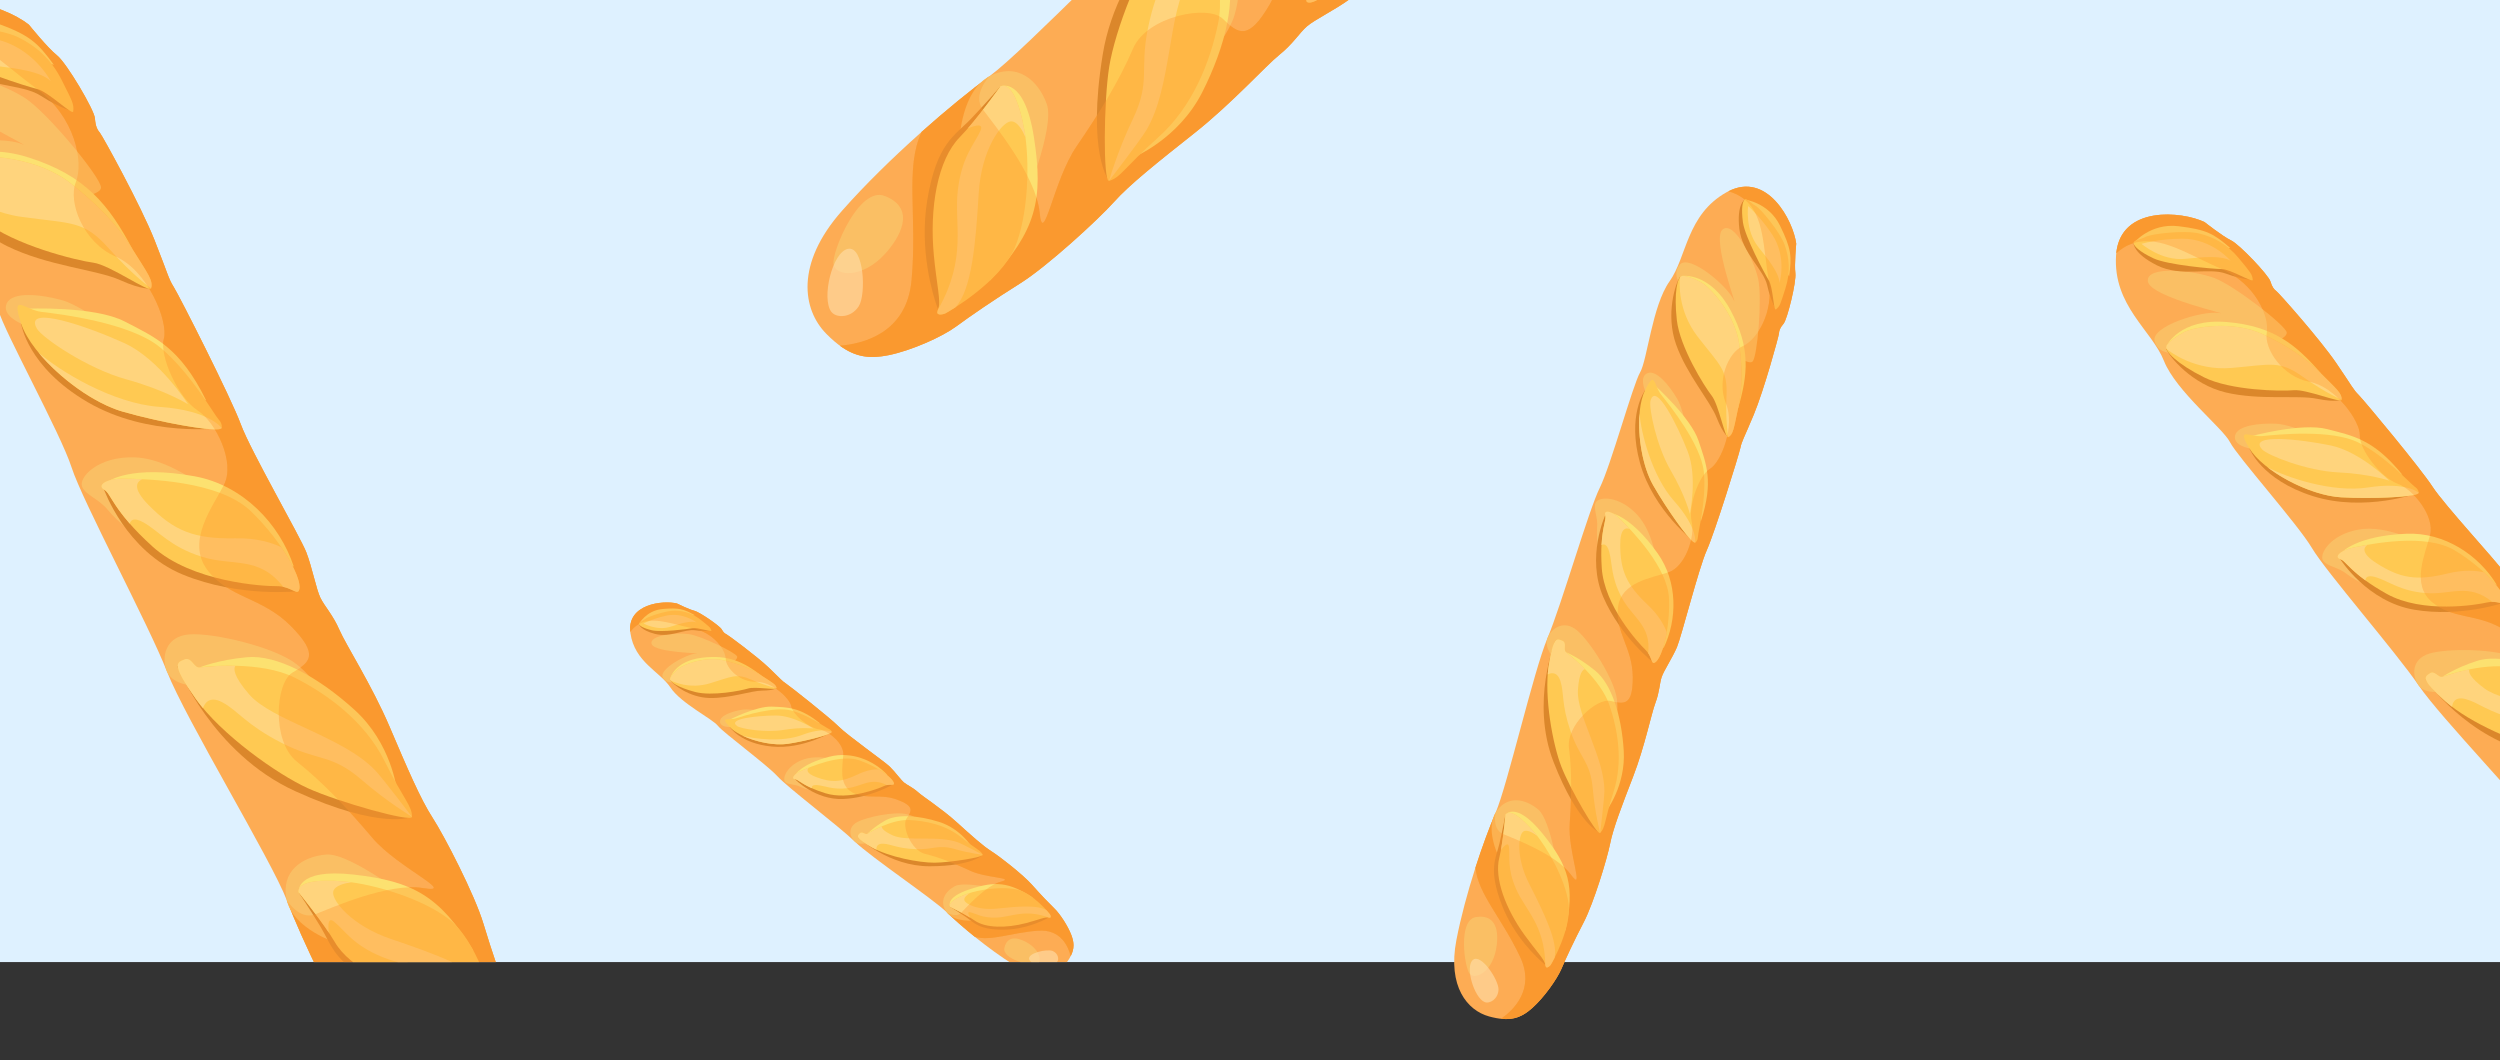 <svg width="382" height="162" viewBox="0 0 382 162" fill="none" xmlns="http://www.w3.org/2000/svg">
<rect x="0" y="0" width="382" height="162" fill="#333333" stroke="none"/>
<g clip-path="url(#clip0_8_1008)">
<rect width="382" height="147" fill="#DEF1FF"/>
<g clip-path="url(#clip1_8_1008)">
<path d="M73.472 170.094C69.251 172.455 62.585 171.79 56.962 163.226C51.342 154.661 46.209 143.732 43.813 137.526C41.417 131.319 28.363 109.895 25.515 102.616C22.667 95.336 12.602 76.592 10.938 71.415C9.275 66.239 0.525 50.438 -0.231 47.409C-0.988 44.381 -8.414 35.239 -9.414 28.814C-10.414 22.389 -16.847 15.955 -14.051 6.365C-11.254 -3.225 0.501 0.664 4.417 3.773C4.417 3.773 7.253 7.3 8.721 8.466C10.188 9.632 14.414 16.805 14.505 18.078C14.597 19.352 14.887 19.843 15.283 20.317C15.678 20.792 21.505 31.362 23.624 36.718C25.743 42.073 25.704 42.51 26.561 43.877C27.418 45.246 35.3 60.753 36.788 64.813C38.278 68.872 45.904 82.059 46.803 84.386C47.701 86.714 48.327 90.05 48.958 91.346C49.589 92.642 50.864 93.945 51.867 96.257C52.871 98.568 56.828 104.71 59.53 111.047C62.231 117.385 64.254 122.111 66.088 124.937C67.921 127.763 72.529 136.7 73.857 141.106C75.186 145.512 76.539 149.378 77.437 151.706C78.335 154.033 79.085 158.851 78.857 162.212C78.629 165.573 77.549 167.815 73.473 170.096L73.472 170.094Z" fill="#FDAC54"/>
<path d="M43.813 137.526C44.974 140.537 46.78 144.658 48.973 149.081C53.37 152.829 60.495 152.86 69.299 156.155C76.551 158.869 76.282 165.462 75.679 168.633C77.961 166.81 78.676 164.858 78.855 162.212C79.083 158.851 78.333 154.033 77.435 151.706C76.536 149.378 75.185 145.512 73.855 141.106C72.526 136.7 67.919 127.763 66.085 124.937C64.252 122.111 62.229 117.385 59.527 111.047C56.826 104.71 52.869 98.569 51.865 96.257C50.862 93.946 49.587 92.642 48.956 91.346C48.325 90.05 47.699 86.714 46.8 84.386C45.902 82.059 38.274 68.872 36.786 64.813C35.296 60.755 27.416 45.247 26.559 43.877C25.702 42.508 25.743 42.074 23.622 36.719C21.502 31.364 15.676 20.792 15.281 20.317C14.885 19.841 14.595 19.352 14.503 18.078C14.412 16.805 10.188 9.632 8.718 8.467C7.251 7.301 4.414 3.774 4.414 3.774C0.557 0.711 -10.906 -3.101 -13.918 5.96C-12.862 5.343 -11.614 4.87 -10.158 4.756C-4.649 4.327 -0.152 9.346 5.655 13.591C11.463 17.836 12.828 24.775 11.588 27.829C10.347 30.884 12.743 37.091 17.645 39.188C22.546 41.284 25.761 49.08 25.034 51.768C24.308 54.456 27.307 60.854 30.167 62.697C33.027 64.539 35.981 70.658 34.225 74.08C32.469 77.499 28.419 82.709 31.67 87.065C34.921 91.422 40.034 91.197 44.445 95.659C48.856 100.12 47.311 101.22 44.694 102.772C42.077 104.324 41.469 113.287 45.384 116.396C49.298 119.505 53.064 123.495 56.917 128.044C60.771 132.593 69.971 136.595 64.685 135.702C59.399 134.809 50.579 138.759 48.153 139.709C45.727 140.658 43.809 137.524 43.809 137.524L43.813 137.526Z" fill="#F79A2F"/>
<path d="M51.407 144.066C51.407 144.066 44.788 141.951 43.813 137.526C42.837 133.101 46.206 130.86 49.879 130.573C53.551 130.287 63.317 137.92 63.317 137.92L51.407 144.068L51.407 144.066Z" fill="#FABF64"/>
<path d="M29.856 104.798C29.856 104.798 26.419 104.762 25.513 102.614C24.607 100.466 25.246 97.22 28.918 96.934C32.589 96.648 42.088 98.887 45.357 101.524C48.627 104.16 48.975 106.396 48.975 106.396L29.855 104.798L29.856 104.798Z" fill="#FABF64"/>
<path d="M21.181 82.12C21.181 82.12 17.955 79.762 16.534 77.981C15.113 76.199 13.029 75.666 12.532 74.313C12.035 72.961 14.951 69.645 20.707 69.893C26.465 70.14 32.446 75.501 32.446 75.501L21.181 82.12Z" fill="#FABF64"/>
<path d="M3.231 49.444C3.231 49.444 0.178 48.202 1.035 46.353C1.891 44.503 6.251 44.967 9.54 45.885C12.828 46.803 20.615 52.742 20.615 52.742L3.233 49.444L3.231 49.444Z" fill="#FABF64"/>
<path d="M-6.431 27.777C-6.431 27.777 -10.147 27.784 -10.345 24.668C-10.545 21.552 0.193 20.738 3.246 21.978C6.299 23.22 -9.416 15.94 -9.056 12.738C-8.697 9.535 0.373 12.7 3.878 15.015C7.383 17.33 15.499 27.222 15.437 28.662C15.374 30.101 9.705 30.414 9.705 30.414L-6.431 27.779L-6.431 27.777Z" fill="#FABF64"/>
<path d="M62.953 124.816C62.953 124.816 58.353 126.933 45.083 120.878C32.463 115.121 27.102 101.795 27.102 101.795L41.428 113.009L62.953 124.818L62.953 124.816Z" fill="#DB872B"/>
<path d="M74.379 153.568C74.379 153.568 74.217 153.586 73.916 153.607C72.115 153.731 65.36 153.947 58.766 150.93C51.069 147.409 50.774 144.594 49.041 141.717C47.307 138.841 45.633 136.364 45.633 136.364L65.475 149.027L74.381 153.568L74.379 153.568Z" fill="#DB872B"/>
<path d="M45.634 136.364C45.634 136.364 45.05 132.613 54.074 133.639C63.098 134.665 67.161 136.892 72.32 145.242L45.634 136.362L45.634 136.364Z" fill="#FCE170"/>
<path d="M45.633 136.364C45.633 136.364 49.482 141.069 51.16 143.952C53.489 147.953 59.858 150.904 66.683 152.093C70.709 152.796 73.589 152.848 74.381 153.57C75.173 154.292 75.266 153.15 75.202 152.738C75.137 152.326 72.929 143.853 68.685 140.519C64.645 137.347 57.254 135.12 52.708 134.7C48.162 134.283 45.4 134.853 45.635 136.365L45.633 136.364Z" fill="#FFC952"/>
<path d="M75.201 152.735C75.184 152.63 75.029 152.004 74.737 151.074C72.947 148.12 66.533 145.772 59.75 143.48C53.735 141.448 50.686 137.598 50.91 136.275C51.083 135.25 52.905 134.914 53.718 134.814C53.369 134.766 53.029 134.726 52.707 134.695C48.161 134.278 45.399 134.849 45.634 136.36C45.634 136.36 48.389 139.73 50.253 142.512C50.099 141.31 50.12 140.083 51.047 140.831C52.682 142.149 53.889 144.392 58.466 146.254C63.044 148.115 68.188 147.442 74.38 153.567C74.38 153.567 74.585 153.716 74.816 153.797C75.204 153.803 75.25 153.054 75.201 152.735Z" fill="#FFD47D"/>
<path d="M60.622 120.602C60.622 120.602 59.815 113.577 54.157 108.45C48.498 103.323 42.263 100.005 37.753 100.421C33.243 100.837 30.536 101.975 30.536 101.975L43.735 105.784L60.622 120.602Z" fill="#FCE170"/>
<path d="M62.953 124.816C62.951 125.71 51.711 122.564 47.023 120.433C42.335 118.303 33.762 112.2 29.925 106.791C26.089 101.381 27.02 101.237 28.173 100.771C29.326 100.305 29.608 102.12 30.538 101.975C31.468 101.83 39.908 100.943 45.08 103.57C50.254 106.197 55.799 110.339 58.771 116.313C61.743 122.287 62.958 123.099 62.953 124.816Z" fill="#FFC952"/>
<path d="M28.171 100.771C27.018 101.237 26.088 101.381 29.924 106.791C30.254 107.258 30.624 107.729 31.019 108.204C31.171 107.721 31.839 106.176 33.964 107.306C36.458 108.634 37.492 110.69 43.082 113.538C48.671 116.386 50.623 115.151 55.249 119.151C59.189 122.56 62.951 124.816 62.951 124.816C62.951 124.816 58.498 118.926 57.309 117.685C52.359 112.52 41.55 110.128 38.063 106.094C35.584 103.226 35.692 102.124 35.962 101.728C35.011 101.704 34.124 101.719 33.353 101.749L30.535 101.975C29.605 102.12 29.323 100.305 28.169 100.771L28.171 100.771Z" fill="#FFD47D"/>
<path d="M45.617 90.329C45.617 90.329 36.632 91.371 27.927 87.792C19.221 84.213 15.891 74.791 15.891 74.791L27.387 82.941L45.617 90.327L45.617 90.329Z" fill="#DB872B"/>
<path d="M16.56 73.543C16.56 73.543 20.024 71 29.736 72.777C37.12 74.127 42.733 80.049 44.893 86.578L16.56 73.541L16.56 73.543Z" fill="#FCE170"/>
<path d="M45.616 90.329C45.279 90.797 44.228 89.544 42.26 89.564C40.293 89.584 29.363 88.998 23.3 83.507C17.238 78.015 16.963 75.34 15.891 74.791C14.821 74.243 16.042 73.05 19.153 73.138C22.264 73.225 33.404 73.349 38.373 78.153C43.342 82.958 46.542 89.038 45.616 90.327L45.616 90.329Z" fill="#FFC952"/>
<path d="M3.231 49.444C3.231 49.444 4.113 56.029 13.392 61.45C22.671 66.87 33.879 65.41 33.879 65.41L3.231 49.445L3.231 49.444Z" fill="#DB872B"/>
<path d="M4.022 47.174C4.022 47.174 14.385 46.703 19.05 49.124C23.715 51.544 27.531 53.095 31.508 61.2L4.022 47.174Z" fill="#FCE170"/>
<path d="M33.877 65.409C33.568 66.172 24.898 64.662 18.762 62.901C12.627 61.139 4.849 54.341 3.23 49.444C1.609 44.546 3.763 47.358 6.383 47.664C9.004 47.971 19.93 49.272 24.532 53.132C29.136 56.993 32.691 63.303 33.379 64.055C34.067 64.806 33.876 65.407 33.876 65.407L33.877 65.409Z" fill="#FFC952"/>
<path d="M23.082 44.062C23.082 44.062 21.887 44.391 18.35 42.797C14.814 41.203 7.296 40.658 1.104 37.617C-5.088 34.578 -8.224 28.199 -8.485 26.523L9.004 35.098L23.082 44.062Z" fill="#DB872B"/>
<path d="M-8.28 26.063C-8.28 26.063 -4.596 21.197 4.431 24.081C13.098 26.851 16.662 31.33 20.236 38.069L-8.28 26.063Z" fill="#FCE170"/>
<path d="M23.082 44.062C22.854 44.822 16.783 40.467 14.272 40.142C11.761 39.818 2.103 37.461 -2.44 33.733C-6.983 30.007 -8.972 26.884 -8.28 26.061C-7.588 25.239 -5.698 24.555 -4.339 24.16C-2.228 23.544 5.709 24.024 10.739 27.961C14.904 31.222 17.872 34.288 20.238 38.067C22.602 41.846 23.443 42.861 23.083 44.06L23.082 44.062Z" fill="#FFC952"/>
<path d="M11.195 17.021C11.195 17.021 9.271 16.606 6.25 14.645C3.23 12.684 -2.516 13.437 -6.613 10.07C-10.711 6.703 -10.155 4.757 -10.155 4.757L3.28 10.245L11.196 17.021L11.195 17.021Z" fill="#DB872B"/>
<path d="M-10.156 4.756C-10.156 4.756 -6.08 1.546 -0.784 3.439C4.514 5.332 5.687 6.435 8.228 9.902L-10.156 4.756Z" fill="#FCE170"/>
<path d="M11.195 17.021C11.13 17.739 7.441 14.03 5.657 13.593C3.873 13.156 -4.551 10.464 -6.993 8.555C-9.434 6.646 -10.21 5.337 -10.156 4.757C-10.104 4.178 -8.782 4.4 -7.548 4.065C-6.313 3.729 0.228 4.428 2.861 5.734C5.494 7.04 7.796 8.97 9.456 12.288C11.116 15.606 11.299 15.863 11.193 17.024L11.195 17.021Z" fill="#FFC952"/>
<path d="M15.891 74.791C16.703 75.207 17.06 76.848 19.83 80.012C19.957 79.527 20.405 78.952 21.972 79.85C24.326 81.199 25.974 83.517 30.787 85.056C35.553 86.579 39.532 84.864 43.277 89.668C44.597 89.955 45.341 90.708 45.615 90.327C46.204 89.507 45.122 86.749 42.98 83.612C41.527 82.912 39.223 82.189 35.925 82.252C29.654 82.371 26.602 81.13 22.696 77.162C20.117 74.54 20.913 73.577 21.752 73.226C20.655 73.173 19.752 73.155 19.152 73.138C16.041 73.05 14.819 74.243 15.89 74.791L15.891 74.791Z" fill="#FFD47D"/>
<path d="M5.637 50.213C6.408 51.57 13.305 56.313 19.279 57.957C25.253 59.602 28.737 61.775 28.737 61.775C28.737 61.775 24.374 54.874 18.99 52.423C13.605 49.972 3.471 46.403 5.637 50.213Z" fill="#FFD47D"/>
<path d="M24.368 62.17C17.236 61.682 9.026 56.65 5.872 53.856C9.081 57.755 14.347 61.632 18.762 62.899C24.284 64.484 31.858 65.865 33.542 65.569L33.877 65.407C33.877 65.407 32.026 62.692 24.368 62.169L24.368 62.17Z" fill="#FFD47D"/>
<path d="M20.236 38.069C17.872 34.29 14.902 31.224 10.737 27.963C5.707 24.026 -2.23 23.546 -4.341 24.161C-5.695 24.555 -7.577 25.236 -8.273 26.055C-8.319 26.156 -8.358 26.242 -8.39 26.312C-8.411 26.407 -8.413 26.516 -8.4 26.636C-7.792 27.415 -3.838 32.14 3.264 33.132C11.01 34.213 12.78 33.651 16.59 37.921C20.399 42.191 23.08 44.062 23.08 44.062C23.44 42.862 22.599 41.848 20.234 38.069L20.236 38.069Z" fill="#FFD47D"/>
<path d="M-8.652 5.237C-8.652 5.237 -5.561 9.476 -0.899 10.037C2.677 10.466 6.244 10.927 7.761 12.406C7.761 12.406 5.098 7.242 -0.67 5.996C-5.261 5.004 -8.652 5.237 -8.652 5.237Z" fill="#FFD47D"/>
<path opacity="0.37" d="M43.813 137.526C44.974 140.537 46.78 144.658 48.973 149.081C53.37 152.829 60.495 152.86 69.299 156.155C76.551 158.869 76.282 165.462 75.679 168.633C77.961 166.81 78.676 164.858 78.855 162.212C79.083 158.851 78.333 154.033 77.435 151.706C76.536 149.378 75.185 145.512 73.855 141.106C72.526 136.7 67.919 127.763 66.085 124.937C64.252 122.111 62.229 117.385 59.527 111.047C56.826 104.71 52.869 98.569 51.865 96.257C50.862 93.946 49.587 92.642 48.956 91.346C48.325 90.05 47.699 86.714 46.8 84.386C45.902 82.059 38.274 68.872 36.786 64.813C35.296 60.755 27.416 45.247 26.559 43.877C25.702 42.508 25.743 42.074 23.622 36.719C21.502 31.364 15.676 20.792 15.281 20.317C14.885 19.841 14.595 19.352 14.503 18.078C14.412 16.805 10.188 9.632 8.718 8.467C7.251 7.301 4.414 3.774 4.414 3.774C0.557 0.711 -10.906 -3.101 -13.918 5.96C-12.862 5.343 -11.614 4.87 -10.158 4.756C-4.649 4.327 -0.152 9.346 5.655 13.591C11.463 17.836 12.828 24.775 11.588 27.829C10.347 30.884 12.743 37.091 17.645 39.188C22.546 41.284 25.761 49.08 25.034 51.768C24.308 54.456 27.307 60.854 30.167 62.697C33.027 64.539 35.981 70.658 34.225 74.08C32.469 77.499 28.419 82.709 31.67 87.065C34.921 91.422 40.034 91.197 44.445 95.659C48.856 100.12 47.311 101.22 44.694 102.772C42.077 104.324 41.469 113.287 45.384 116.396C49.298 119.505 53.064 123.495 56.917 128.044C60.771 132.593 69.971 136.595 64.685 135.702C59.399 134.809 50.579 138.759 48.153 139.709C45.727 140.658 43.809 137.524 43.809 137.524L43.813 137.526Z" fill="#FF9730"/>
</g>
<g clip-path="url(#clip2_8_1008)">
<path d="M162.964 147.113C161.67 148.872 158.804 149.855 154.889 147.418C150.975 144.979 146.819 141.484 144.672 139.401C142.525 137.318 133.147 131.03 130.614 128.594C128.08 126.158 120.433 120.401 118.78 118.6C117.127 116.8 110.572 111.997 109.694 110.903C108.816 109.809 104.051 107.475 102.438 105.04C100.824 102.605 96.975 101.19 96.33 96.748C95.686 92.306 101.248 91.681 103.44 92.213C103.44 92.213 105.267 93.119 106.089 93.319C106.91 93.518 109.991 95.651 110.266 96.154C110.542 96.656 110.754 96.802 111.005 96.921C111.257 97.041 115.631 100.259 117.505 102.047C119.379 103.834 119.444 104.02 120.052 104.417C120.661 104.814 126.804 109.661 128.176 111.038C129.548 112.415 135.153 116.363 135.958 117.144C136.763 117.925 137.644 119.169 138.146 119.579C138.648 119.99 139.417 120.282 140.262 121.036C141.107 121.791 143.884 123.553 146.181 125.632C148.478 127.711 150.194 129.259 151.477 130.068C152.76 130.876 156.327 133.657 157.698 135.206C159.069 136.755 160.349 138.078 161.154 138.859C161.959 139.641 163.169 141.466 163.704 142.881C164.239 144.296 164.215 145.415 162.965 147.114L162.964 147.113Z" fill="#FDAC54"/>
<path d="M144.671 139.401C145.712 140.412 147.226 141.754 148.956 143.147C151.466 143.849 154.402 142.521 158.64 142.208C162.13 141.951 163.253 144.693 163.598 146.101C164.196 144.928 164.124 143.996 163.703 142.882C163.168 141.467 161.958 139.641 161.153 138.86C160.348 138.079 159.069 136.755 157.697 135.207C156.326 133.658 152.759 130.877 151.476 130.069C150.193 129.26 148.477 127.711 146.18 125.633C143.883 123.554 141.106 121.792 140.261 121.037C139.416 120.282 138.647 119.99 138.145 119.58C137.643 119.169 136.761 117.925 135.956 117.144C135.151 116.363 129.547 112.416 128.175 111.039C126.803 109.663 120.66 104.815 120.051 104.417C119.443 104.02 119.378 103.834 117.504 102.048C115.63 100.26 111.256 97.041 111.004 96.922C110.752 96.802 110.541 96.657 110.265 96.154C109.99 95.652 106.91 93.519 106.088 93.319C105.266 93.12 103.439 92.214 103.439 92.214C101.28 91.689 95.852 92.292 96.309 96.558C96.627 96.107 97.052 95.679 97.63 95.358C99.815 94.146 102.604 95.349 105.787 95.988C108.97 96.628 110.829 99.204 110.891 100.684C110.952 102.165 113.099 104.248 115.507 104.181C117.916 104.114 120.696 106.691 120.901 107.925C121.105 109.16 123.536 111.207 125.057 111.421C126.578 111.635 128.938 113.577 128.856 115.304C128.773 117.031 128.083 119.92 130.235 121.086C132.387 122.253 134.448 121.199 137.097 122.19C139.746 123.181 139.317 123.92 138.531 125.047C137.745 126.173 139.172 129.947 141.364 130.479C143.555 131.011 145.851 131.932 148.287 133.063C150.723 134.195 155.256 134.097 152.915 134.727C150.574 135.358 147.685 138.631 146.865 139.475C146.045 140.32 144.67 139.401 144.67 139.401L144.671 139.401Z" fill="#F79A2F"/>
<path d="M157.186 144.177C159.088 145.394 159.164 147.161 158.396 147.39C157.628 147.62 153.089 146.6 153.478 144.825C153.971 142.563 156.122 143.496 157.186 144.177Z" fill="#FABF64"/>
<path d="M149.019 140.642C149.019 140.642 145.901 141.024 144.672 139.401C143.442 137.778 144.408 136.229 145.865 135.42C147.322 134.612 152.767 135.89 152.767 135.89L149.019 140.642L149.019 140.642Z" fill="#FABF64"/>
<path d="M132.807 128.668C132.807 128.668 131.387 129.3 130.612 128.594C129.838 127.887 129.493 126.442 130.95 125.634C132.406 124.826 136.732 123.951 138.57 124.412C140.408 124.873 140.969 125.721 140.969 125.721L132.807 128.668L132.807 128.668Z" fill="#FABF64"/>
<path d="M124.996 121.042C124.996 121.042 123.228 120.687 122.31 120.227C121.392 119.768 120.435 119.942 119.978 119.484C119.52 119.025 120.099 117.123 122.513 116.14C124.927 115.157 128.39 116.22 128.39 116.22L124.996 121.042Z" fill="#FABF64"/>
<path d="M111.499 111.082C111.499 111.082 110.011 111.15 110.017 110.233C110.023 109.317 111.903 108.685 113.428 108.441C114.951 108.197 119.266 109.155 119.266 109.155L111.499 111.081L111.499 111.082Z" fill="#FABF64"/>
<path d="M103.47 104.055C103.47 104.055 101.943 104.758 101.279 103.523C100.614 102.289 104.878 99.934 106.365 99.866C107.853 99.798 100.028 99.785 99.576 98.41C99.125 97.034 103.447 96.619 105.322 96.904C107.197 97.189 112.386 99.7 112.63 100.299C112.873 100.899 110.6 102.094 110.6 102.094L103.471 104.056L103.47 104.055Z" fill="#FABF64"/>
<path d="M150.165 130.609C150.165 130.609 148.669 132.339 142.078 132.366C135.811 132.391 131.113 127.96 131.113 127.96L139.103 129.841L150.165 130.61L150.165 130.609Z" fill="#DB872B"/>
<path opacity="0.6" d="M161.513 147.006C160.774 147.808 157.614 147.598 157.266 146.611C156.919 145.623 160.003 144.959 160.851 145.312C161.698 145.666 161.87 146.618 161.512 147.005L161.513 147.006Z" fill="#FFE0AB"/>
<path d="M160.245 140.196C160.245 140.196 160.181 140.233 160.062 140.299C159.344 140.689 156.606 142.049 153.329 142.058C149.505 142.07 148.857 140.976 147.606 140.128C146.355 139.28 145.203 138.584 145.203 138.584L155.733 140.018L160.246 140.195L160.245 140.196Z" fill="#DB872B"/>
<path d="M145.203 138.584C145.203 138.584 144.261 137.163 148.164 135.882C152.068 134.602 154.155 134.747 157.84 137.184L145.203 138.583L145.203 138.584Z" fill="#FCE170"/>
<path d="M145.203 138.584C145.203 138.584 147.666 139.78 148.896 140.641C150.602 141.837 153.774 141.842 156.804 141.043C158.591 140.572 159.785 140.05 160.246 140.196C160.707 140.342 160.532 139.858 160.428 139.702C160.324 139.546 157.831 136.502 155.461 135.94C153.206 135.406 149.75 135.888 147.801 136.573C145.854 137.258 144.824 138.011 145.204 138.584L145.203 138.584Z" fill="#FFC952"/>
<path d="M160.427 139.701C160.4 139.661 160.219 139.435 159.925 139.11C158.636 138.241 155.559 138.49 152.34 138.832C149.486 139.134 147.512 138.137 147.356 137.554C147.236 137.104 147.922 136.623 148.238 136.429C148.085 136.476 147.938 136.523 147.8 136.571C145.852 137.257 144.823 138.01 145.202 138.583C145.202 138.583 146.966 139.439 148.253 140.224C147.965 139.763 147.744 139.258 148.265 139.388C149.184 139.619 150.1 140.307 152.332 140.206C154.562 140.104 156.552 138.861 160.245 140.195C160.245 140.195 160.357 140.217 160.467 140.207C160.628 140.136 160.507 139.822 160.427 139.701Z" fill="#FFD47D"/>
<path d="M148.418 129.327C148.418 129.327 146.771 126.611 143.485 125.583C140.198 124.556 137.013 124.375 135.236 125.394C133.459 126.413 132.559 127.387 132.559 127.387L138.7 126.457L148.418 129.327Z" fill="#FCE170"/>
<path d="M150.165 130.609C150.331 130.974 145.12 131.806 142.793 131.819C140.467 131.831 135.799 130.954 133.209 129.468C130.619 127.982 130.974 127.748 131.361 127.34C131.748 126.933 132.204 127.621 132.559 127.387C132.915 127.152 136.22 125.201 138.839 125.3C141.458 125.398 144.514 126.045 146.854 127.925C149.194 129.804 149.846 129.907 150.165 130.609Z" fill="#FFC952"/>
<path d="M131.361 127.341C130.974 127.748 130.618 127.982 133.208 129.469C133.431 129.597 133.671 129.72 133.923 129.839C133.895 129.614 133.881 128.857 134.966 128.918C136.24 128.991 137.05 129.635 139.882 129.746C142.714 129.856 143.286 128.985 145.937 129.747C148.195 130.396 150.164 130.609 150.164 130.609C150.164 130.609 147.231 129.043 146.509 128.76C143.507 127.583 138.614 128.642 136.425 127.652C134.869 126.947 134.707 126.477 134.744 126.265C134.348 126.434 133.986 126.607 133.675 126.764L132.558 127.387C132.203 127.622 131.747 126.934 131.36 127.341L131.361 127.341Z" fill="#FFD47D"/>
<path d="M136.582 119.793C136.582 119.793 133.081 121.91 128.831 122.088C124.581 122.266 121.449 119.046 121.449 119.046L127.701 120.209L136.581 119.792L136.582 119.793Z" fill="#DB872B"/>
<path d="M121.49 118.411C121.49 118.411 122.439 116.72 126.766 115.618C130.055 114.779 133.472 116.14 135.582 118.398L121.49 118.41L121.49 118.411Z" fill="#FCE170"/>
<path d="M136.581 119.793C136.531 120.048 135.863 119.734 135.058 120.113C134.253 120.492 129.648 122.31 126.127 121.21C122.606 120.109 121.992 119.068 121.449 119.046C120.906 119.024 121.185 118.307 122.481 117.757C123.777 117.207 128.381 115.16 131.324 116.186C134.267 117.212 136.721 119.092 136.581 119.792L136.581 119.793Z" fill="#FFC952"/>
<path d="M111.499 111.082C111.499 111.082 113.094 113.604 117.924 114.07C122.755 114.536 127.091 111.83 127.091 111.83L111.499 111.082L111.499 111.082Z" fill="#DB872B"/>
<path d="M111.399 110.006C111.399 110.006 115.573 107.863 117.945 107.973C120.316 108.083 122.176 107.997 125.328 110.557L111.399 110.006Z" fill="#FCE170"/>
<path d="M127.09 111.83C127.106 112.2 123.258 113.215 120.404 113.652C117.551 114.087 113.08 112.776 111.498 111.082C109.915 109.388 111.327 110.13 112.462 109.762C113.597 109.393 118.334 107.868 120.949 108.577C123.565 109.286 126.208 111.193 126.632 111.371C127.056 111.548 127.089 111.829 127.089 111.829L127.09 111.83Z" fill="#FFC952"/>
<path d="M118.656 105.147C118.656 105.147 118.226 105.506 116.473 105.522C114.72 105.537 111.526 106.73 108.411 106.654C105.295 106.579 102.812 104.565 102.391 103.93L111.188 104.138L118.656 105.147Z" fill="#DB872B"/>
<path d="M102.389 103.704C102.389 103.704 102.994 101.024 107.246 100.502C111.329 100 113.633 101.158 116.364 103.236L102.389 103.704Z" fill="#FCE170"/>
<path d="M118.656 105.147C118.704 105.5 115.392 104.865 114.299 105.205C113.206 105.546 108.792 106.402 106.226 105.736C103.661 105.07 102.258 104.169 102.389 103.703C102.519 103.237 103.169 102.602 103.654 102.185C104.407 101.536 107.761 100.238 110.566 100.898C112.89 101.445 114.684 102.138 116.364 103.235C118.044 104.333 118.58 104.589 118.656 105.146L118.656 105.147Z" fill="#FFC952"/>
<path d="M108.707 96.346C108.707 96.346 107.838 96.538 106.229 96.306C104.619 96.075 102.397 97.463 100.082 96.86C97.767 96.258 97.631 95.359 97.631 95.359L104.184 95.069L108.707 96.345L108.707 96.346Z" fill="#DB872B"/>
<path d="M97.63 95.358C97.63 95.358 98.706 93.28 101.239 93.056C103.772 92.831 104.461 93.061 106.155 93.998L97.63 95.358Z" fill="#FCE170"/>
<path d="M108.707 96.346C108.814 96.651 106.603 95.831 105.788 95.989C104.972 96.146 101.004 96.633 99.642 96.314C98.281 95.994 97.717 95.606 97.631 95.359C97.544 95.112 98.129 94.954 98.574 94.585C99.019 94.216 101.84 93.269 103.167 93.306C104.494 93.344 105.802 93.698 107.106 94.74C108.41 95.783 108.533 95.853 108.707 96.347L108.707 96.346Z" fill="#FFC952"/>
<path d="M121.449 119.046C121.86 119.063 122.314 119.666 124.046 120.436C124.007 120.214 124.084 119.895 124.896 119.967C126.117 120.074 127.228 120.711 129.496 120.433C131.741 120.157 133.057 118.708 135.496 119.964C136.093 119.832 136.539 120 136.581 119.793C136.669 119.347 135.708 118.425 134.24 117.548C133.512 117.535 132.429 117.674 131.085 118.32C128.528 119.55 127.04 119.618 124.691 118.733C123.14 118.148 123.287 117.605 123.566 117.304C123.105 117.489 122.73 117.651 122.48 117.758C121.184 118.308 120.905 119.024 121.448 119.047L121.449 119.046Z" fill="#FFD47D"/>
<path d="M112.632 110.943C113.203 111.351 116.927 111.989 119.692 111.536C122.457 111.083 124.296 111.314 124.296 111.314C124.296 111.314 121.211 109.318 118.538 109.331C115.864 109.344 111.029 109.795 112.632 110.943Z" fill="#FFD47D"/>
<path d="M122.573 112.298C119.549 113.442 115.231 112.933 113.41 112.386C115.46 113.373 118.351 113.965 120.404 113.651C122.972 113.258 126.345 112.396 126.983 111.958L127.09 111.829C127.09 111.829 125.82 111.069 122.573 112.297L122.573 112.298Z" fill="#FFD47D"/>
<path d="M116.364 103.236C114.684 102.139 112.889 101.446 110.566 100.899C107.761 100.239 104.407 101.537 103.654 102.186C103.17 102.602 102.524 103.233 102.391 103.699C102.391 103.749 102.391 103.791 102.391 103.826C102.4 103.868 102.419 103.913 102.447 103.96C102.843 104.164 105.353 105.348 108.46 104.416C111.848 103.399 112.471 102.837 114.837 103.862C117.202 104.888 118.655 105.148 118.655 105.148C118.579 104.59 118.043 104.334 116.363 103.237L116.364 103.236Z" fill="#FFD47D"/>
<path d="M98.339 95.271C98.339 95.271 100.404 96.42 102.426 95.771C103.977 95.273 105.53 94.79 106.431 95.108C106.431 95.108 104.37 93.501 101.764 94.079C99.69 94.538 98.339 95.271 98.339 95.271Z" fill="#FFD47D"/>
<path opacity="0.37" d="M144.671 139.401C145.712 140.412 147.226 141.754 148.956 143.147C151.466 143.849 154.402 142.521 158.64 142.208C162.13 141.951 163.253 144.693 163.598 146.101C164.196 144.928 164.124 143.996 163.703 142.882C163.168 141.467 161.958 139.641 161.153 138.86C160.348 138.079 159.069 136.755 157.697 135.207C156.326 133.658 152.759 130.877 151.476 130.069C150.193 129.26 148.477 127.711 146.18 125.633C143.883 123.554 141.106 121.792 140.261 121.037C139.416 120.282 138.647 119.99 138.145 119.58C137.643 119.169 136.761 117.925 135.956 117.144C135.151 116.363 129.547 112.416 128.175 111.039C126.803 109.663 120.66 104.815 120.051 104.417C119.443 104.02 119.378 103.834 117.504 102.048C115.63 100.26 111.256 97.041 111.004 96.922C110.752 96.802 110.541 96.657 110.265 96.154C109.99 95.652 106.91 93.519 106.088 93.319C105.266 93.12 103.439 92.214 103.439 92.214C101.28 91.689 95.852 92.292 96.309 96.558C96.627 96.107 97.052 95.679 97.63 95.358C99.815 94.146 102.604 95.349 105.787 95.988C108.97 96.628 110.829 99.204 110.891 100.684C110.952 102.165 113.099 104.248 115.507 104.181C117.916 104.114 120.696 106.691 120.901 107.925C121.105 109.16 123.536 111.207 125.057 111.421C126.578 111.635 128.938 113.577 128.856 115.304C128.773 117.031 128.083 119.92 130.235 121.086C132.387 122.253 134.448 121.199 137.097 122.19C139.746 123.181 139.317 123.92 138.531 125.047C137.745 126.173 139.172 129.947 141.364 130.479C143.555 131.011 145.851 131.932 148.287 133.063C150.723 134.195 155.256 134.097 152.915 134.727C150.574 135.358 147.685 138.631 146.865 139.475C146.045 140.32 144.67 139.401 144.67 139.401L144.671 139.401Z" fill="#FF9730"/>
</g>
</g>
<g clip-path="url(#clip3_8_1008)">
<path d="M126.235 50.977C122.652 47.332 121.472 40.351 128.637 32.232C135.801 24.115 145.513 15.837 151.173 11.664C156.833 7.491 175.036 -11.787 181.664 -16.72C188.292 -21.653 204.596 -37.138 209.409 -40.276C214.223 -43.415 227.894 -56.739 230.77 -58.354C233.647 -59.97 240.897 -70.089 247.169 -72.899C253.44 -75.709 258.207 -84.06 268.763 -83.883C279.319 -83.704 278.63 -70.636 276.552 -65.777C276.552 -65.777 273.747 -61.903 272.967 -60.082C272.187 -58.261 266.053 -51.953 264.78 -51.505C263.507 -51.057 263.087 -50.624 262.715 -50.089C262.34 -49.553 253.188 -40.667 248.318 -37.014C243.449 -33.361 242.994 -33.279 241.838 -32.024C240.681 -30.769 227.069 -18.412 223.345 -15.763C219.622 -13.113 208.303 -1.663 206.181 -0.098C204.058 1.466 200.832 3.034 199.686 4.039C198.541 5.043 197.567 6.707 195.491 8.374C193.414 10.041 188.256 15.786 182.547 20.307C176.839 24.828 172.585 28.208 170.215 30.864C167.845 33.52 160.018 40.709 155.896 43.291C151.775 45.874 148.21 48.331 146.088 49.895C143.965 51.46 139.263 53.567 135.772 54.271C132.282 54.976 129.696 54.499 126.234 50.98L126.235 50.977Z" fill="#FDAC54"/>
<path d="M151.172 11.664C148.427 13.687 144.728 16.677 140.83 20.145C138.235 25.673 140.188 32.945 139.283 42.839C138.537 50.989 131.741 52.552 128.34 52.821C130.835 54.639 133.024 54.824 135.772 54.269C139.262 53.565 143.964 51.458 146.087 49.893C148.209 48.328 151.774 45.873 155.895 43.289C160.017 40.707 167.844 33.518 170.214 30.862C172.584 28.206 176.838 24.826 182.547 20.305C188.255 15.784 193.413 10.039 195.49 8.372C197.567 6.704 198.54 5.041 199.686 4.037C200.831 3.032 204.058 1.464 206.18 -0.101C208.303 -1.665 219.621 -13.117 223.344 -15.765C227.066 -18.416 240.68 -30.771 241.837 -32.026C242.994 -33.281 243.449 -33.361 248.317 -37.016C253.186 -40.669 262.339 -49.555 262.714 -50.091C263.088 -50.626 263.506 -51.059 264.779 -51.507C266.052 -51.955 272.187 -58.261 272.966 -60.084C273.746 -61.905 276.551 -65.779 276.551 -65.779C278.599 -70.565 279.289 -83.315 269.213 -83.859C270.136 -82.956 270.965 -81.815 271.488 -80.362C273.461 -74.865 269.597 -68.881 266.888 -61.778C264.178 -54.674 257.485 -51.349 254.026 -51.761C250.566 -52.175 244.906 -48.003 244.134 -42.422C243.362 -36.84 236.311 -31.39 233.368 -31.381C230.426 -31.373 224.738 -26.532 223.657 -23.103C222.575 -19.674 217.16 -14.957 213.183 -15.794C209.207 -16.631 202.767 -19.308 199.233 -14.779C195.697 -10.25 197.351 -5.101 194.032 0.64C190.713 6.38 189.161 5.112 186.849 2.876C184.537 0.64 175.231 2.519 173.152 7.376C171.074 12.234 168.055 17.185 164.491 22.381C160.927 27.578 159.411 38.072 158.849 32.435C158.286 26.797 151.801 18.905 150.157 16.697C148.513 14.488 151.173 11.66 151.173 11.66L151.172 11.664Z" fill="#F79A2F"/>
<path d="M135.273 38.748C131.719 42.678 127.589 42.192 127.351 40.335C127.113 38.477 131.227 28.387 135.198 29.948C140.257 31.934 137.264 36.548 135.273 38.748Z" fill="#FABF64"/>
<path d="M146.621 21.229C146.621 21.229 146.933 13.891 151.172 11.664C155.412 9.436 158.635 12.245 159.952 15.91C161.267 19.574 156.207 31.658 156.207 31.658L146.62 21.229L146.621 21.229Z" fill="#FABF64"/>
<path d="M180.648 -11.686C180.648 -11.686 179.727 -15.2 181.665 -16.723C183.602 -18.245 187.09 -18.499 188.404 -14.835C189.719 -11.171 190.084 -0.863 188.307 3.205C186.53 7.272 184.348 8.25 184.348 8.25L180.648 -11.687L180.648 -11.686Z" fill="#FABF64"/>
<path d="M169.464 27.634C169.464 27.634 166.025 23.535 168.499 8.318C170.851 -6.152 182.943 -15.331 182.943 -15.331L175.502 2.4L169.462 27.635L169.464 27.634Z" fill="#DB872B"/>
<path opacity="0.6" d="M127.044 47.669C125.466 45.665 127.169 38.452 129.594 38.02C132.02 37.588 132.375 44.954 131.229 46.777C130.083 48.6 127.806 48.638 127.046 47.669L127.044 47.669Z" fill="#FFE0AB"/>
<path d="M143.337 47.297C143.337 47.297 143.274 47.137 143.168 46.836C142.539 45.034 140.437 38.207 141.675 30.644C143.119 21.816 145.907 20.731 148.356 18.162C150.806 15.593 152.865 13.196 152.865 13.196L145.484 36.953L143.337 47.299L143.337 47.297Z" fill="#DB872B"/>
<path d="M152.865 13.196C152.865 13.196 156.526 11.556 157.995 21.042C159.464 30.527 158.326 35.29 151.251 42.877L152.867 13.196L152.865 13.196Z" fill="#FCE170"/>
<path d="M152.865 13.196C152.865 13.196 149.14 18.431 146.669 20.945C143.239 24.435 142.006 31.751 142.695 39.04C143.101 43.34 143.851 46.291 143.335 47.299C142.82 48.308 144.01 48.085 144.412 47.904C144.814 47.724 152.837 43.111 155.053 37.855C157.161 32.852 157.372 24.697 156.532 19.945C155.691 15.194 154.339 12.537 152.864 13.198L152.865 13.196Z" fill="#FFC952"/>
<path d="M144.415 47.902C144.517 47.856 145.112 47.523 145.979 46.966C148.491 44.319 149.098 37.125 149.544 29.571C149.94 22.873 153.014 18.691 154.426 18.55C155.518 18.441 156.369 20.206 156.698 21.006C156.649 20.637 156.596 20.279 156.537 19.942C155.696 15.191 154.344 12.534 152.868 13.195C152.868 13.195 150.201 16.943 147.884 19.619C149.066 19.127 150.324 18.807 149.819 19.96C148.931 21.994 146.981 23.849 146.358 29.035C145.737 34.221 147.856 39.278 143.338 47.297C143.338 47.297 143.244 47.548 143.225 47.806C143.327 48.203 144.104 48.041 144.415 47.902Z" fill="#FFD47D"/>
<path d="M173.111 24.084C173.111 24.084 180.048 21.303 183.698 14.106C187.347 6.908 188.993 -0.373 187.312 -4.855C185.63 -9.337 183.716 -11.779 183.716 -11.779L183.512 2.738L173.111 24.084Z" fill="#FCE170"/>
<path d="M169.464 27.634C168.553 27.881 168.628 15.546 169.493 10.173C170.359 4.8 174.191 -5.642 178.636 -11.06C183.083 -16.479 183.488 -15.57 184.285 -14.525C185.081 -13.479 183.309 -12.685 183.717 -11.778C184.124 -10.87 187.38 -2.513 186.143 3.492C184.907 9.499 182.23 16.306 176.968 21.001C171.705 25.696 171.217 27.161 169.464 27.634Z" fill="#FFC952"/>
<path d="M184.284 -14.527C183.488 -15.572 183.082 -16.48 178.635 -11.062C178.252 -10.595 177.874 -10.087 177.5 -9.551C178.035 -9.531 179.797 -9.281 179.236 -6.799C178.578 -3.887 176.77 -2.259 175.424 4.233C174.078 10.725 175.881 12.371 173.093 18.202C170.716 23.169 169.464 27.633 169.464 27.633C169.464 27.633 174.227 21.451 175.161 19.893C179.048 13.408 178.474 1.721 181.614 -2.958C183.848 -6.285 185.001 -6.482 185.48 -6.317C185.239 -7.293 184.977 -8.193 184.732 -8.971L183.716 -11.781C183.308 -12.689 185.081 -13.482 184.284 -14.528L184.284 -14.527Z" fill="#FFD47D"/>
<path d="M199.792 0.349C199.792 0.349 196.225 -8.521 197.448 -18.393C198.67 -28.265 207.348 -34.286 207.348 -34.286L202.243 -20.296L199.794 0.348L199.792 0.349Z" fill="#DB872B"/>
<path d="M199.792 0.349C199.22 0.136 200.205 -1.286 199.637 -3.286C199.067 -5.286 196.619 -16.592 200.528 -24.303C204.436 -32.015 207.088 -33.041 207.348 -34.286C207.609 -35.53 209.165 -34.617 209.943 -31.421C210.721 -28.225 213.699 -16.834 210.186 -10.429C206.672 -4.024 201.366 0.933 199.794 0.348L199.792 0.349Z" fill="#FFC952"/>
<path d="M207.348 -34.286C207.151 -33.343 205.576 -32.522 203.123 -28.816C203.653 -28.821 204.364 -28.524 203.885 -26.677C203.166 -23.901 201.262 -21.576 201.035 -16.239C200.811 -10.957 203.667 -7.378 199.814 -2.221C199.889 -0.794 199.329 0.174 199.794 0.347C200.793 0.718 203.304 -1.153 205.904 -4.212C206.213 -5.887 206.309 -8.438 205.325 -11.782C203.456 -18.142 203.871 -21.601 206.827 -26.688C208.782 -30.048 209.985 -29.505 210.577 -28.748C210.325 -29.88 210.092 -30.807 209.942 -31.423C209.164 -34.619 207.609 -35.532 207.348 -34.288L207.348 -34.286Z" fill="#FFD47D"/>
<path opacity="0.37" d="M151.172 11.664C148.427 13.687 144.728 16.677 140.83 20.145C138.235 25.673 140.188 32.945 139.283 42.839C138.537 50.989 131.741 52.552 128.34 52.821C130.835 54.639 133.024 54.824 135.772 54.269C139.262 53.565 143.964 51.458 146.087 49.893C148.209 48.328 151.774 45.873 155.895 43.289C160.017 40.707 167.844 33.518 170.214 30.862C172.584 28.206 176.838 24.826 182.547 20.305C188.255 15.784 193.413 10.039 195.49 8.372C197.567 6.704 198.54 5.041 199.686 4.037C200.831 3.032 204.058 1.464 206.18 -0.101C208.303 -1.665 219.621 -13.117 223.344 -15.765C227.066 -18.416 240.68 -30.771 241.837 -32.026C242.994 -33.281 243.449 -33.361 248.317 -37.016C253.186 -40.669 262.339 -49.555 262.714 -50.091C263.088 -50.626 263.506 -51.059 264.779 -51.507C266.052 -51.955 272.187 -58.261 272.966 -60.084C273.746 -61.905 276.551 -65.779 276.551 -65.779C278.599 -70.565 279.289 -83.315 269.213 -83.859C270.136 -82.956 270.965 -81.815 271.488 -80.362C273.461 -74.865 269.597 -68.881 266.888 -61.778C264.178 -54.674 257.485 -51.349 254.026 -51.761C250.566 -52.175 244.906 -48.003 244.134 -42.422C243.362 -36.84 236.311 -31.39 233.368 -31.381C230.426 -31.373 224.738 -26.532 223.657 -23.103C222.575 -19.674 217.16 -14.957 213.183 -15.794C209.207 -16.631 202.767 -19.308 199.233 -14.779C195.697 -10.25 197.351 -5.101 194.032 0.64C190.713 6.38 189.161 5.112 186.849 2.876C184.537 0.64 175.231 2.519 173.152 7.376C171.074 12.234 168.055 17.185 164.491 22.381C160.927 27.578 159.411 38.072 158.849 32.435C158.286 26.797 151.801 18.905 150.157 16.697C148.513 14.488 151.173 11.66 151.173 11.66L151.172 11.664Z" fill="#FF9730"/>
</g>
<g clip-path="url(#clip4_8_1008)">
<path d="M417.269 147.352C414.478 149.847 409.325 150.48 403.622 144.991C397.92 139.502 392.187 132.151 389.323 127.887C386.458 123.624 372.956 109.722 369.569 104.728C366.181 99.734 355.393 87.34 353.257 83.727C351.122 80.115 341.827 69.711 340.742 67.561C339.656 65.411 332.491 59.794 330.646 55.129C328.8 50.464 322.846 46.716 323.333 39.023C323.822 31.331 333.37 32.258 336.858 33.932C336.858 33.932 339.6 36.104 340.907 36.731C342.215 37.359 346.626 42.038 346.911 42.981C347.196 43.924 347.499 44.244 347.878 44.533C348.258 44.824 354.455 51.787 356.966 55.458C359.476 59.127 359.521 59.462 360.4 60.346C361.28 61.23 369.869 71.559 371.682 74.362C373.497 77.162 381.499 85.789 382.573 87.388C383.647 88.987 384.686 91.391 385.383 92.259C386.079 93.127 387.265 93.891 388.415 95.46C389.566 97.029 393.599 100.977 396.716 105.287C399.834 109.597 402.164 112.81 404.029 114.625C405.895 116.439 410.894 122.381 412.645 125.471C414.397 128.561 416.075 131.24 417.149 132.839C418.223 134.438 419.607 137.936 420.005 140.504C420.402 143.072 419.966 144.943 417.27 147.353L417.269 147.352Z" fill="#FDAC54"/>
<path d="M389.322 127.887C390.711 129.956 392.775 132.75 395.183 135.706C399.143 137.778 404.536 136.59 411.751 137.572C417.694 138.381 418.609 143.388 418.69 145.877C420.107 144.117 420.316 142.526 420.003 140.505C419.606 137.936 418.222 134.438 417.148 132.839C416.074 131.241 414.397 128.561 412.644 125.472C410.893 122.382 405.893 116.44 404.028 114.625C402.163 112.81 399.832 109.598 396.715 105.288C393.597 100.978 389.564 97.029 388.414 95.46C387.263 93.892 386.078 93.128 385.381 92.26C384.685 91.391 383.645 88.987 382.571 87.389C381.498 85.79 373.495 77.163 371.681 74.362C369.866 71.561 361.279 61.231 360.399 60.346C359.519 59.462 359.476 59.127 356.964 55.458C354.454 51.789 348.256 44.824 347.877 44.534C347.497 44.243 347.195 43.924 346.91 42.981C346.625 42.038 342.214 37.359 340.906 36.732C339.599 36.104 336.856 33.932 336.856 33.932C333.42 32.283 324.107 31.365 323.366 38.696C324.059 38.052 324.923 37.484 326.005 37.15C330.097 35.891 334.349 38.903 339.459 41.11C344.57 43.316 346.778 48.306 346.359 50.816C345.938 53.325 348.802 57.589 352.864 58.333C356.925 59.077 360.677 64.397 360.584 66.543C360.491 68.69 363.843 72.995 366.318 73.895C368.792 74.795 372.063 78.898 371.316 81.771C370.568 84.643 368.389 89.253 371.586 91.978C374.783 94.704 378.61 93.665 382.702 96.272C386.793 98.879 385.812 99.97 384.096 101.583C382.38 103.196 383.441 110.045 386.928 111.718C390.414 113.392 393.938 115.755 397.623 118.523C401.308 121.291 408.943 122.738 404.795 122.965C400.647 123.192 394.647 127.665 392.974 128.792C391.301 129.919 389.32 127.887 389.32 127.887L389.322 127.887Z" fill="#F79A2F"/>
<path d="M373.221 105.632C373.221 105.632 370.616 106.189 369.567 104.727C368.518 103.264 368.45 100.713 371.178 99.873C373.906 99.034 381.467 99.103 384.386 100.531C387.305 101.959 387.947 103.582 387.947 103.582L373.22 105.632L373.221 105.632Z" fill="#FABF64"/>
<path d="M362.817 90.041C362.817 90.041 359.978 88.815 358.601 87.716C357.225 86.617 355.559 86.57 354.954 85.637C354.349 84.704 355.992 81.713 360.386 80.92C364.781 80.126 370.212 83.144 370.212 83.144L362.817 90.041Z" fill="#FABF64"/>
<path d="M343.705 68.503C343.705 68.503 341.186 68.088 341.52 66.551C341.854 65.013 345.229 64.621 347.872 64.752C350.513 64.884 357.408 68.028 357.408 68.028L343.706 68.503L343.705 68.503Z" fill="#FABF64"/>
<path d="M332.726 53.841C332.726 53.841 329.917 54.478 329.239 52.167C328.56 49.857 336.541 47.417 339.059 47.831C341.578 48.246 328.462 45.441 328.191 42.97C327.92 40.498 335.314 41.337 338.357 42.483C341.399 43.629 349.213 49.693 349.41 50.787C349.606 51.881 345.373 53.081 345.373 53.081L332.726 53.843L332.726 53.841Z" fill="#FABF64"/>
<path d="M401.639 115.067C401.639 115.067 398.52 117.442 387.46 115.143C376.942 112.957 370.629 103.84 370.629 103.84L383.362 109.843L401.639 115.068L401.639 115.067Z" fill="#DB872B"/>
<path d="M399.162 112.292C399.162 112.292 397.361 107.142 392.213 104.247C387.066 101.351 381.789 99.914 378.45 100.994C375.11 102.075 373.257 103.391 373.257 103.391L383.882 104.013L399.162 112.292Z" fill="#FCE170"/>
<path d="M401.639 115.067C401.789 115.74 392.758 115.284 388.852 114.478C384.946 113.672 377.429 110.538 373.611 107.12C369.794 103.701 370.473 103.434 371.265 102.887C372.058 102.341 372.579 103.659 373.258 103.391C373.937 103.124 380.167 101.021 384.524 102.118C388.881 103.215 393.776 105.388 397.035 109.379C400.295 113.37 401.352 113.774 401.639 115.067Z" fill="#FFC952"/>
<path d="M371.264 102.888C370.471 103.435 369.792 103.701 373.61 107.12C373.939 107.415 374.298 107.707 374.678 107.997C374.711 107.608 374.954 106.331 376.752 106.821C378.863 107.396 379.993 108.767 384.702 109.959C389.411 111.152 390.678 109.891 394.854 112.114C398.411 114.009 401.638 115.067 401.638 115.067C401.638 115.067 397.272 111.392 396.162 110.66C391.545 107.615 382.966 107.654 379.646 105.211C377.285 103.474 377.18 102.627 377.317 102.283C376.594 102.427 375.926 102.589 375.348 102.742L373.256 103.392C372.577 103.659 372.056 102.341 371.263 102.888L371.264 102.888Z" fill="#FFD47D"/>
<path d="M382.684 92.062C382.684 92.062 376.067 94.375 368.879 93.162C361.69 91.949 357.575 85.425 357.575 85.425L367.648 89.603L382.684 92.061L382.684 92.062Z" fill="#DB872B"/>
<path d="M357.868 84.372C357.868 84.372 360.057 81.869 367.701 81.555C373.513 81.314 378.761 84.817 381.501 89.362L357.868 84.371L357.868 84.372Z" fill="#FCE170"/>
<path d="M382.684 92.062C382.508 92.472 381.501 91.708 380.017 92.057C378.533 92.407 370.169 93.825 364.654 90.724C359.139 87.623 358.478 85.656 357.574 85.425C356.672 85.195 357.394 84.09 359.761 83.626C362.128 83.163 370.571 81.361 375.143 84.131C379.715 86.902 383.165 90.933 382.684 92.061L382.684 92.062Z" fill="#FFC952"/>
<path d="M343.705 68.503C343.705 68.503 345.488 73.309 353.423 75.81C361.357 78.311 369.584 75.306 369.584 75.306L343.705 68.504L343.705 68.503Z" fill="#DB872B"/>
<path d="M343.918 66.661C343.918 66.661 351.673 64.543 355.611 65.572C359.549 66.6 362.697 67.118 367.078 72.54L343.918 66.661Z" fill="#FCE170"/>
<path d="M369.583 75.305C369.478 75.932 362.667 76.27 357.729 75.989C352.792 75.706 345.758 71.913 343.704 68.503C341.648 65.093 343.753 66.843 345.786 66.628C347.82 66.412 356.301 65.534 360.435 67.656C364.571 69.778 368.329 73.922 368.976 74.371C369.624 74.819 369.581 75.304 369.581 75.304L369.583 75.305Z" fill="#FFC952"/>
<path d="M357.801 61.077C357.801 61.077 356.954 61.527 354.009 60.929C351.065 60.331 345.288 61.2 340.091 59.965C334.894 58.73 331.442 54.464 330.96 53.247L345.637 56.725L357.801 61.077Z" fill="#DB872B"/>
<path d="M331.037 52.866C331.037 52.866 332.998 48.577 340.312 49.212C347.334 49.822 350.788 52.587 354.633 57.05L331.037 52.866Z" fill="#FCE170"/>
<path d="M357.801 61.077C357.758 61.687 352.429 59.442 350.476 59.625C348.522 59.808 340.82 59.677 336.753 57.645C332.686 55.614 330.654 53.601 331.037 52.865C331.42 52.128 332.733 51.292 333.694 50.763C335.186 49.941 341.269 48.952 345.739 51.059C349.441 52.805 352.205 54.607 354.635 57.049C357.063 59.491 357.871 60.111 357.802 61.075L357.801 61.077Z" fill="#FFC952"/>
<path d="M344.229 42.748C344.229 42.748 342.704 42.763 340.088 41.801C337.471 40.84 333.255 42.383 329.586 40.546C325.917 38.71 326.007 37.151 326.007 37.151L337.096 38.995L344.23 42.748L344.229 42.748Z" fill="#DB872B"/>
<path d="M326.006 37.15C326.006 37.15 328.544 34.041 332.869 34.565C337.196 35.088 338.27 35.719 340.779 37.895L326.006 37.15Z" fill="#FCE170"/>
<path d="M344.229 42.748C344.301 43.3 340.884 41.136 339.461 41.111C338.038 41.086 331.212 40.492 329.042 39.471C326.872 38.45 326.064 37.596 326.006 37.151C325.947 36.706 326.985 36.648 327.861 36.187C328.738 35.724 333.802 35.137 336.014 35.672C338.226 36.207 340.294 37.267 342.112 39.482C343.929 41.697 344.111 41.859 344.228 42.751L344.229 42.748Z" fill="#FFC952"/>
<path d="M357.575 85.425C358.259 85.6 358.807 86.775 361.438 88.684C361.452 88.297 361.693 87.789 363.03 88.198C365.038 88.813 366.677 90.277 370.578 90.616C374.439 90.951 377.157 88.985 380.803 91.962C381.85 91.954 382.54 92.394 382.682 92.061C382.989 91.344 381.703 89.452 379.551 87.456C378.335 87.176 376.47 87.024 373.987 87.632C369.266 88.789 366.747 88.374 363.122 86.052C360.727 84.517 361.166 83.657 361.74 83.251C360.902 83.397 360.216 83.537 359.76 83.626C357.393 84.09 356.671 85.195 357.573 85.425L357.575 85.425Z" fill="#FFD47D"/>
<path d="M345.655 68.673C346.467 69.563 352.486 71.959 357.282 72.18C362.078 72.402 365.08 73.445 365.08 73.445C365.08 73.445 360.612 68.994 356.125 68.065C351.638 67.136 343.371 66.174 345.655 68.673Z" fill="#FFD47D"/>
<path d="M361.844 74.485C356.368 75.331 349.308 72.941 346.449 71.374C349.537 73.763 354.176 75.785 357.729 75.988C362.173 76.241 368.133 75.992 369.357 75.482L369.583 75.303C369.583 75.303 367.722 73.575 361.843 74.484L361.844 74.485Z" fill="#FFD47D"/>
<path d="M354.634 57.05C352.205 54.609 349.44 52.806 345.738 51.061C341.268 48.954 335.185 49.942 333.693 50.765C332.736 51.292 331.429 52.124 331.041 52.859C331.024 52.943 331.009 53.014 330.997 53.072C330.997 53.147 331.014 53.229 331.043 53.317C331.636 53.8 335.426 56.684 340.964 56.222C347.004 55.718 348.247 54.994 351.852 57.559C355.456 60.125 357.8 61.077 357.8 61.077C357.869 60.113 357.061 59.492 354.632 57.051L354.634 57.05Z" fill="#FFD47D"/>
<path d="M327.225 37.256C327.225 37.256 330.28 39.921 333.9 39.55C336.677 39.264 339.452 39.004 340.85 39.859C340.85 39.859 337.961 36.426 333.389 36.47C329.75 36.504 327.225 37.256 327.225 37.256Z" fill="#FFD47D"/>
<path opacity="0.37" d="M389.322 127.887C390.711 129.956 392.775 132.75 395.183 135.706C399.143 137.778 404.536 136.59 411.751 137.572C417.694 138.381 418.609 143.388 418.69 145.877C420.107 144.117 420.316 142.526 420.003 140.505C419.606 137.936 418.222 134.438 417.148 132.839C416.074 131.241 414.397 128.561 412.644 125.472C410.893 122.382 405.893 116.44 404.028 114.625C402.163 112.81 399.832 109.598 396.715 105.288C393.597 100.978 389.564 97.029 388.414 95.46C387.263 93.892 386.078 93.128 385.381 92.26C384.685 91.391 383.645 88.987 382.571 87.389C381.498 85.79 373.495 77.163 371.681 74.362C369.866 71.561 361.279 61.231 360.399 60.346C359.519 59.462 359.476 59.127 356.964 55.458C354.454 51.789 348.256 44.824 347.877 44.534C347.497 44.243 347.195 43.924 346.91 42.981C346.625 42.038 342.214 37.359 340.906 36.732C339.599 36.104 336.856 33.932 336.856 33.932C333.42 32.283 324.107 31.365 323.366 38.696C324.059 38.052 324.923 37.484 326.005 37.15C330.097 35.891 334.349 38.903 339.459 41.11C344.57 43.316 346.778 48.306 346.359 50.816C345.938 53.325 348.802 57.589 352.864 58.333C356.925 59.077 360.677 64.397 360.584 66.543C360.491 68.69 363.843 72.995 366.318 73.895C368.792 74.795 372.063 78.898 371.316 81.771C370.568 84.643 368.389 89.253 371.586 91.978C374.783 94.704 378.61 93.665 382.702 96.272C386.793 98.879 385.812 99.97 384.096 101.583C382.38 103.196 383.441 110.045 386.928 111.718C390.414 113.392 393.938 115.755 397.623 118.523C401.308 121.291 408.943 122.738 404.795 122.965C400.647 123.192 394.647 127.665 392.974 128.792C391.301 129.919 389.32 127.887 389.32 127.887L389.322 127.887Z" fill="#FF9730"/>
</g>
<g clip-path="url(#clip5_8_1008)">
<path d="M227.523 155.308C224.219 154.402 221.166 150.757 222.535 143.651C223.905 136.545 226.688 128.492 228.532 124.175C230.375 119.859 234.313 102.586 236.456 97.504C238.599 92.423 242.731 77.983 244.439 74.55C246.146 71.116 249.496 58.812 250.604 56.911C251.713 55.01 252.452 46.717 255.111 42.984C257.77 39.251 257.678 32.816 263.822 29.373C269.966 25.931 274.01 33.728 274.464 37.238C274.464 37.238 274.164 40.423 274.334 41.739C274.504 43.055 273.112 48.767 272.531 49.454C271.95 50.141 271.855 50.532 271.822 50.967C271.788 51.403 269.534 59.621 267.97 63.371C266.405 67.121 266.171 67.321 265.931 68.436C265.691 69.551 262.047 81.276 260.801 84.06C259.556 86.844 256.925 97.274 256.234 98.892C255.542 100.511 254.216 102.502 253.897 103.468C253.578 104.435 253.583 105.724 252.953 107.387C252.322 109.049 251.303 114.108 249.55 118.642C247.797 123.176 246.493 126.561 246.031 128.895C245.568 131.229 243.5 138.019 242.003 140.898C240.506 143.777 239.286 146.396 238.595 148.014C237.904 149.633 235.91 152.432 234.138 154.012C232.366 155.592 230.714 156.185 227.523 155.31L227.523 155.308Z" fill="#FDAC54"/>
<path d="M228.531 124.175C227.637 126.268 226.522 129.241 225.454 132.558C225.837 136.63 229.435 140.183 232.276 146.215C234.616 151.183 231.231 154.371 229.362 155.668C231.418 155.883 232.742 155.255 234.137 154.011C235.909 152.431 237.903 149.632 238.594 148.014C239.285 146.395 240.505 143.777 242.002 140.897C243.499 138.018 245.567 131.228 246.03 128.894C246.492 126.56 247.796 123.175 249.549 118.641C251.302 114.107 252.321 109.048 252.951 107.386C253.582 105.723 253.577 104.434 253.896 103.467C254.215 102.501 255.541 100.51 256.233 98.891C256.924 97.273 259.554 86.843 260.799 84.059C262.044 81.275 265.69 69.55 265.93 68.435C266.17 67.32 266.405 67.121 267.968 63.37C269.532 59.62 271.787 51.402 271.821 50.966C271.855 50.531 271.949 50.14 272.53 49.453C273.111 48.766 274.503 43.055 274.333 41.739C274.163 40.422 274.463 37.237 274.463 37.237C274.016 33.779 270.081 26.167 264.089 29.235C264.928 29.449 265.794 29.831 266.589 30.496C269.594 33.016 269.401 37.777 270.254 42.799C271.107 47.821 268.38 51.994 266.246 52.917C264.112 53.84 262.268 58.156 263.721 61.646C265.173 65.136 262.962 70.659 261.269 71.652C259.576 72.646 257.944 77.358 258.486 79.706C259.028 82.054 257.511 86.603 254.934 87.455C252.359 88.306 247.738 88.919 247.24 92.727C246.742 96.537 249.445 98.962 249.483 103.4C249.522 107.837 248.197 107.624 246.104 107.107C244.012 106.589 239.288 110.802 239.741 114.312C240.194 117.822 240.137 121.702 239.849 125.907C239.562 130.111 242.255 136.696 240.015 133.621C237.774 130.547 231.355 128.156 229.657 127.43C227.959 126.704 228.531 124.173 228.531 124.173L228.531 124.175Z" fill="#F79A2F"/>
<path d="M228.574 145.194C227.862 148.663 225.316 149.768 224.548 148.773C223.78 147.778 222.721 140.555 225.54 140.125C229.13 139.576 228.974 143.252 228.574 145.194Z" fill="#FABF64"/>
<path d="M229.16 131.241C229.16 131.241 226.845 126.889 228.531 124.175C230.217 121.462 233.03 122.006 235.034 123.685C237.037 125.364 238.228 134.059 238.228 134.059L229.159 131.242L229.16 131.241Z" fill="#FABF64"/>
<path d="M237.582 100.76C237.582 100.76 235.856 99.034 236.455 97.502C237.055 95.971 238.978 94.652 240.981 96.332C242.984 98.011 246.698 103.856 247.056 106.807C247.414 109.759 246.489 111.058 246.489 111.058L237.581 100.759L237.582 100.76Z" fill="#FABF64"/>
<path d="M244.358 85.028C244.358 85.028 243.884 82.238 244.041 80.635C244.198 79.032 243.404 77.729 243.819 76.801C244.233 75.873 247.346 75.651 250.143 78.634C252.941 81.618 253.332 87.288 253.332 87.288L244.358 85.028Z" fill="#FABF64"/>
<path d="M251.358 59.655C251.358 59.655 250.421 57.514 251.767 57.007C253.112 56.501 255.095 58.9 256.31 60.995C257.525 63.09 258.548 69.949 258.548 69.949L251.358 59.656L251.358 59.655Z" fill="#FABF64"/>
<path d="M257.135 43.943C257.135 43.943 255.247 42.101 256.682 40.433C258.116 38.765 263.962 43.687 264.9 45.827C265.836 47.969 261.454 36.498 263.214 35.064C264.975 33.629 268.015 39.727 268.651 42.634C269.288 45.54 268.529 54.553 267.788 55.247C267.047 55.941 264.018 53.284 264.018 53.284L257.134 43.944L257.135 43.943Z" fill="#FABF64"/>
<path d="M244.5 127.277C244.5 127.277 241.125 126.06 237.379 116.42C233.817 107.253 237.665 97.879 237.665 97.879L239.403 110.642L244.5 127.278L244.5 127.277Z" fill="#DB872B"/>
<path opacity="0.6" d="M226.864 153.122C225.274 152.491 223.803 147.744 225.054 146.679C226.305 145.615 229.013 149.759 228.972 151.2C228.932 152.64 227.633 153.426 226.865 153.121L226.864 153.122Z" fill="#FFE0AB"/>
<path d="M236.127 147.435C236.127 147.435 236.036 147.363 235.873 147.224C234.898 146.392 231.366 143.146 229.509 138.352C227.341 132.757 228.579 131.192 229.117 128.883C229.655 126.573 230.028 124.494 230.028 124.494L233.849 140.725L236.127 147.435L236.127 147.435Z" fill="#DB872B"/>
<path d="M230.028 124.494C230.028 124.494 231.58 122.315 235.65 127.313C239.721 132.31 240.684 135.45 239.185 142.218L230.028 124.493L230.028 124.494Z" fill="#FCE170"/>
<path d="M230.028 124.494C230.028 124.494 229.66 128.775 229.091 131.06C228.3 134.233 230.076 138.882 232.95 142.87C234.646 145.223 236.081 146.679 236.127 147.436C236.172 148.193 236.782 147.665 236.953 147.425C237.123 147.185 240.179 141.821 239.669 138.033C239.184 134.43 236.533 129.638 234.435 127.169C232.335 124.702 230.653 123.617 230.027 124.496L230.028 124.494Z" fill="#FFC952"/>
<path d="M236.954 147.423C236.997 147.362 237.227 146.969 237.537 146.355C238.085 143.979 235.99 139.611 233.679 135.089C231.631 131.078 231.981 127.625 232.747 127.069C233.339 126.639 234.429 127.375 234.891 127.728C234.737 127.531 234.585 127.341 234.437 127.166C232.337 124.698 230.655 123.614 230.029 124.492C230.029 124.492 229.766 127.558 229.34 129.885C229.854 129.203 230.47 128.595 230.571 129.432C230.751 130.908 230.257 132.637 231.661 135.848C233.066 139.059 236.006 141.274 236.128 147.434C236.128 147.434 236.158 147.611 236.235 147.766C236.429 147.962 236.822 147.608 236.954 147.423Z" fill="#FFD47D"/>
<path d="M245.395 123.998C245.395 123.998 248.448 120.058 248.105 114.665C247.762 109.273 246.235 104.505 243.743 102.476C241.251 100.446 239.318 99.675 239.318 99.675L244.134 108.147L245.395 123.998Z" fill="#FCE170"/>
<path d="M244.5 127.277C244.059 127.726 239.91 120.561 238.582 117.16C237.255 113.758 235.914 106.427 236.635 101.798C237.355 97.168 237.898 97.557 238.712 97.895C239.527 98.233 238.775 99.287 239.319 99.676C239.862 100.064 244.578 103.809 245.907 107.7C247.236 111.593 248.007 116.432 246.57 120.918C245.133 125.403 245.349 126.415 244.5 127.277Z" fill="#FFC952"/>
<path d="M238.711 97.894C237.897 97.556 237.355 97.167 236.634 101.797C236.571 102.196 236.526 102.617 236.493 103.053C236.808 102.884 237.908 102.438 238.429 104.062C239.039 105.969 238.55 107.519 239.981 111.729C241.412 115.939 243.011 116.287 243.385 120.598C243.704 124.272 244.5 127.277 244.5 127.277C244.5 127.277 245.144 122.098 245.152 120.882C245.188 115.823 240.885 109.251 241.105 105.487C241.261 102.811 241.859 102.31 242.19 102.244C241.72 101.76 241.263 101.327 240.857 100.959L239.317 99.674C238.774 99.285 239.525 98.231 238.711 97.893L238.711 97.894Z" fill="#FFD47D"/>
<path d="M252.704 101.297C252.704 101.297 247.634 97.36 244.983 91.235C242.333 85.109 245.287 78.71 245.287 78.71L247.1 88.523L252.705 101.296L252.704 101.297Z" fill="#DB872B"/>
<path d="M246.241 78.413C246.241 78.413 249.251 78.852 253.3 84.57C256.379 88.917 256.307 94.687 254.185 99.048L246.242 78.412L246.241 78.413Z" fill="#FCE170"/>
<path d="M252.704 101.297C252.302 101.365 252.386 100.212 251.379 99.245C250.371 98.278 245.118 92.555 244.749 86.779C244.381 81.002 245.56 79.518 245.287 78.71C245.014 77.902 246.221 77.908 247.756 79.497C249.29 81.085 254.878 86.679 255.03 91.567C255.183 96.455 253.809 101.106 252.705 101.296L252.704 101.297Z" fill="#FFC952"/>
<path d="M251.357 59.655C251.357 59.655 248.559 63.41 250.593 70.748C252.628 78.086 259.031 82.916 259.031 82.916L251.357 59.656L251.357 59.655Z" fill="#DB872B"/>
<path d="M252.877 58.904C252.877 58.904 258.364 63.813 259.537 67.349C260.71 70.885 261.881 73.561 259.903 79.618L252.877 58.904Z" fill="#FCE170"/>
<path d="M259.031 82.915C258.498 83.146 254.846 78.08 252.602 74.146C250.359 70.212 249.764 62.925 251.357 59.654C252.948 56.383 252.655 58.868 253.833 60.324C255.011 61.779 259.91 67.86 260.342 72.09C260.774 76.321 259.467 81.265 259.446 81.985C259.424 82.705 259.031 82.913 259.031 82.913L259.031 82.915Z" fill="#FFC952"/>
<path d="M264.076 66.801C264.076 66.801 263.308 66.374 262.3 63.814C261.292 61.256 257.748 57.248 256.107 52.641C254.465 48.036 256.017 43.265 256.711 42.292L261.354 55.295L264.076 66.801Z" fill="#DB872B"/>
<path d="M257.041 42.161C257.041 42.161 261.308 41.54 264.464 47.475C267.494 53.174 267.094 57.2 265.586 62.369L257.041 42.161Z" fill="#FCE170"/>
<path d="M264.076 66.801C263.586 67.071 262.653 61.862 261.54 60.452C260.427 59.042 256.69 53.059 256.223 48.925C255.755 44.792 256.286 42.232 257.042 42.161C257.799 42.09 259.094 42.684 259.978 43.16C261.352 43.898 265.14 48.081 265.751 52.561C266.256 56.273 266.25 59.291 265.588 62.369C264.924 65.447 264.851 66.376 264.077 66.801L264.076 66.801Z" fill="#FFC952"/>
<path d="M271.373 47.277C271.373 47.277 270.602 46.113 270.037 43.625C269.471 41.138 266.187 38.663 265.768 34.933C265.349 31.202 266.59 30.498 266.59 30.498L270.699 39.934L271.374 47.278L271.373 47.277Z" fill="#DB872B"/>
<path d="M266.59 30.497C266.59 30.497 270.239 30.904 271.992 34.487C273.746 38.072 273.796 39.21 273.377 42.218L266.59 30.497Z" fill="#FCE170"/>
<path d="M271.373 47.277C270.987 47.607 270.944 43.907 270.254 42.801C269.565 41.695 266.62 36.155 266.322 33.981C266.024 31.808 266.276 30.763 266.589 30.498C266.901 30.231 267.462 31 268.253 31.444C269.045 31.888 272.017 35.488 272.709 37.453C273.401 39.419 273.617 41.534 272.824 44.03C272.031 46.525 271.996 46.746 271.371 47.278L271.373 47.277Z" fill="#FFC952"/>
<path d="M245.287 78.71C245.494 79.322 244.865 80.326 244.711 83.295C245.015 83.114 245.525 83.047 245.877 84.277C246.406 86.126 246.099 88.112 247.782 91.277C249.448 94.41 252.311 95.523 251.843 99.802C252.371 100.602 252.377 101.351 252.704 101.295C253.406 101.174 254.217 99.248 254.676 96.604C254.285 95.531 253.473 94.022 251.769 92.416C248.531 89.362 247.594 87.221 247.569 83.283C247.553 80.681 248.431 80.591 249.03 80.831C248.5 80.26 248.051 79.802 247.755 79.496C246.22 77.907 245.013 77.901 245.286 78.709L245.287 78.71Z" fill="#FFD47D"/>
<path d="M252.199 61.237C251.921 62.303 253.081 68.118 255.3 71.912C257.519 75.707 258.215 78.532 258.215 78.532C258.215 78.532 259.403 72.889 257.881 68.981C256.357 65.072 252.978 58.242 252.199 61.237Z" fill="#FFD47D"/>
<path d="M255.805 76.561C252.428 72.774 250.745 66.163 250.522 63.188C250.228 66.746 250.988 71.314 252.602 74.145C254.622 77.686 257.782 82.142 258.782 82.829L259.032 82.914C259.032 82.914 259.431 80.627 255.805 76.56L255.805 76.561Z" fill="#FFD47D"/>
<path d="M265.586 62.369C266.249 59.291 266.254 56.273 265.749 52.561C265.138 48.081 261.35 43.898 259.976 43.16C259.095 42.686 257.806 42.094 257.049 42.161C256.976 42.189 256.914 42.213 256.863 42.233C256.806 42.27 256.751 42.324 256.698 42.39C256.623 43.085 256.299 47.429 259.412 51.455C262.807 55.845 263.982 56.441 263.81 60.484C263.637 64.526 264.075 66.8 264.075 66.8C264.848 66.375 264.922 65.446 265.585 62.368L265.586 62.369Z" fill="#FFD47D"/>
<path d="M267.116 31.486C267.116 31.486 266.594 35.156 268.682 37.754C270.284 39.746 271.866 41.749 271.906 43.248C271.906 43.248 273.101 39.324 270.789 35.832C268.95 33.053 267.116 31.486 267.116 31.486Z" fill="#FFD47D"/>
<path opacity="0.37" d="M228.531 124.175C227.637 126.268 226.522 129.241 225.454 132.558C225.837 136.63 229.435 140.183 232.276 146.215C234.616 151.183 231.231 154.371 229.362 155.668C231.418 155.883 232.742 155.255 234.137 154.011C235.909 152.431 237.903 149.632 238.594 148.014C239.285 146.395 240.505 143.777 242.002 140.897C243.499 138.018 245.567 131.228 246.03 128.894C246.492 126.56 247.796 123.175 249.549 118.641C251.302 114.107 252.321 109.048 252.951 107.386C253.582 105.723 253.577 104.434 253.896 103.467C254.215 102.501 255.541 100.51 256.233 98.891C256.924 97.273 259.554 86.843 260.799 84.059C262.044 81.275 265.69 69.55 265.93 68.435C266.17 67.32 266.405 67.121 267.968 63.37C269.532 59.62 271.787 51.402 271.821 50.966C271.855 50.531 271.949 50.14 272.53 49.453C273.111 48.766 274.503 43.055 274.333 41.739C274.163 40.422 274.463 37.237 274.463 37.237C274.016 33.779 270.081 26.167 264.089 29.235C264.928 29.449 265.794 29.831 266.589 30.496C269.594 33.016 269.401 37.777 270.254 42.799C271.107 47.821 268.38 51.994 266.246 52.917C264.112 53.84 262.268 58.156 263.721 61.646C265.173 65.136 262.962 70.659 261.269 71.652C259.576 72.646 257.944 77.358 258.486 79.706C259.028 82.054 257.511 86.603 254.934 87.455C252.359 88.306 247.738 88.919 247.24 92.727C246.742 96.537 249.445 98.962 249.483 103.4C249.522 107.837 248.197 107.624 246.104 107.107C244.012 106.589 239.288 110.802 239.741 114.312C240.194 117.822 240.137 121.702 239.849 125.907C239.562 130.111 242.255 136.696 240.015 133.621C237.774 130.547 231.355 128.156 229.657 127.43C227.959 126.704 228.531 124.173 228.531 124.173L228.531 124.175Z" fill="#FF9730"/>
</g>
<defs>
<clipPath id="clip0_8_1008">
<rect width="382" height="147" fill="white"/>
</clipPath>
<clipPath id="clip1_8_1008">
<rect width="168.407" height="98.607" fill="white" transform="translate(-20 168.314) rotate(-88.09)"/>
</clipPath>
<clipPath id="clip2_8_1008">
<rect width="75.631" height="44.603" fill="white" transform="translate(124.188 163.985) rotate(-112.701)"/>
</clipPath>
<clipPath id="clip3_8_1008">
<rect width="177.989" height="104.217" fill="white" transform="translate(102 -44.812) rotate(-13.38)"/>
</clipPath>
<clipPath id="clip4_8_1008">
<rect width="129.913" height="76.419" fill="white" transform="translate(346.294 161.912) rotate(-100.778)"/>
</clipPath>
<clipPath id="clip5_8_1008">
<rect width="118.672" height="69.986" fill="white" transform="translate(181 107.997) rotate(-43.706)"/>
</clipPath>
</defs>
</svg>
